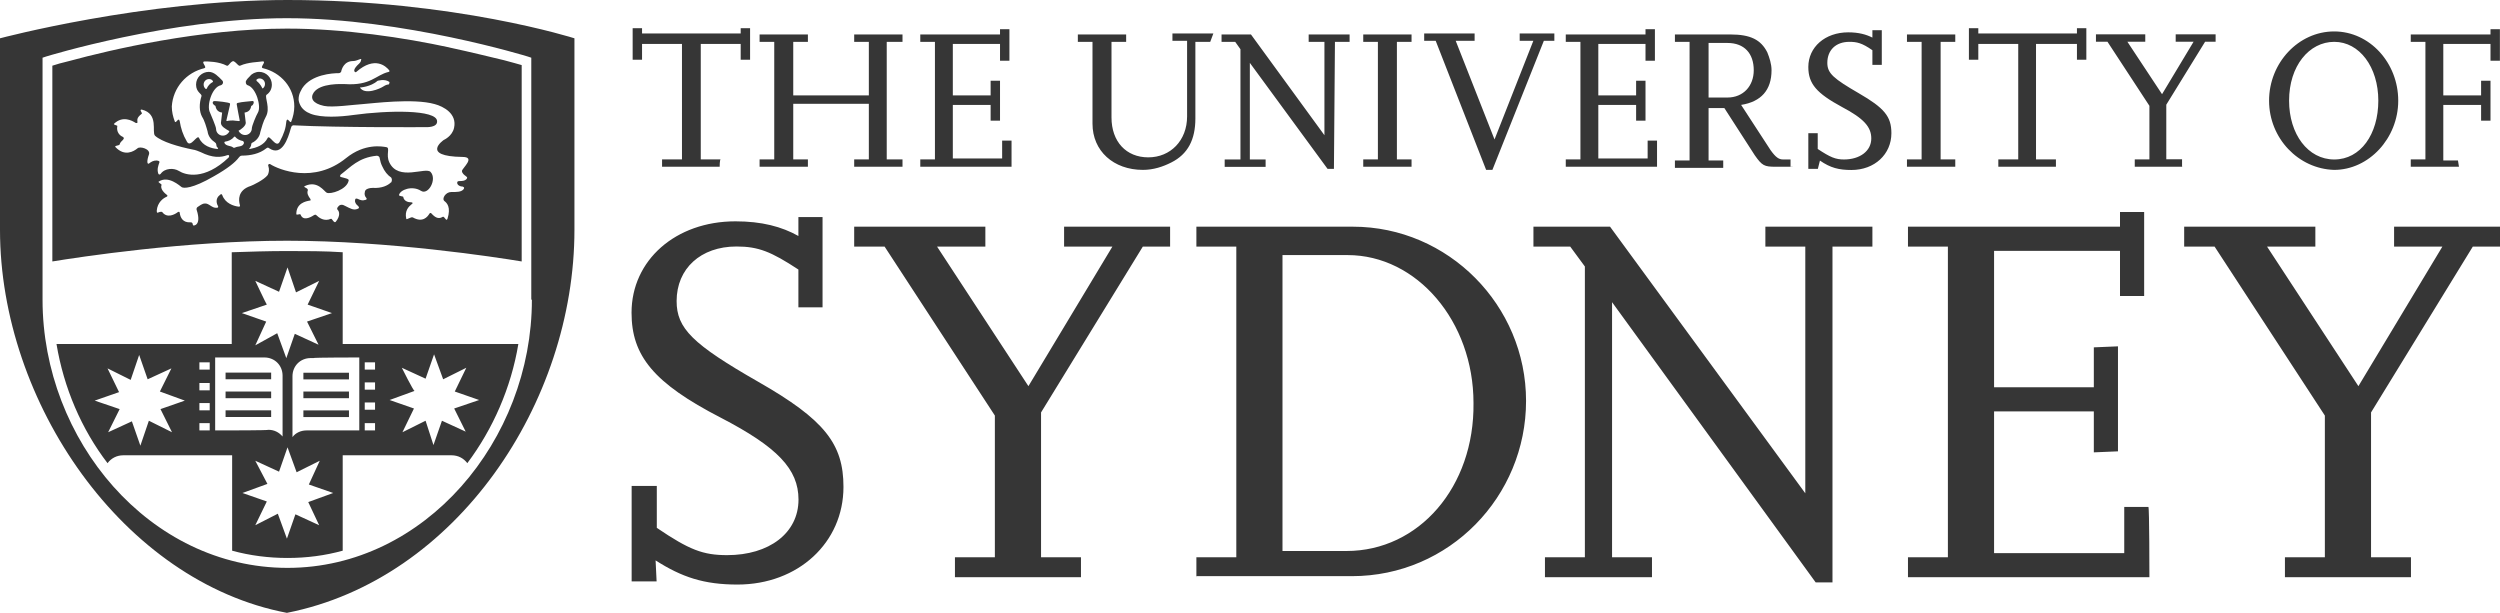 <?xml version="1.0" encoding="UTF-8"?>
<svg id="Artwork" xmlns="http://www.w3.org/2000/svg" viewBox="0 0 247.37 60.63">
  <defs>
    <style>
      .cls-1 {
        fill: #363636;
        stroke-width: 0px;
      }
    </style>
  </defs>
  <g>
    <path class="cls-1" d="M71.22,16.5h-5.71v-.73h1.97V4.35h-3.95v1.56h-.93v-3.12h.93v.52h9.76v-.52h.93v3.12h-.93v-1.56h-3.95v11.42h1.97c-.1,0-.1.73-.1.73ZM89.3,16.5h-4.78v-.73h1.45v-5.5h-7.48v5.5h1.45v.73h-4.78v-.73h1.45V4.14h-1.45v-.73h4.78v.73h-1.45v5.3h7.48v-5.3h-1.45v-.73h4.78v.73h-1.56v11.63h1.56v.73ZM100.1,16.5h-9.04v-.73h1.45V4.14h-1.45v-.73h7.89v-.52h.93v3.12h-.93v-1.66h-4.67v5.09h3.74v-1.45h.93v3.95h-.93v-1.56h-3.74v5.3h4.88v-1.77h.93v2.6h0ZM119.73,4.14h-1.45v7.58c0,2.08-.73,3.53-2.39,4.36-.83.42-1.77.73-2.8.73-2.91,0-4.99-1.87-4.99-4.57V4.14h-1.45v-.73h4.78v.73h-1.45v7.48c0,2.39,1.45,3.95,3.64,3.95s3.84-1.66,3.84-4.05v-7.48h-1.45v-.73h4.05l-.31.83h0ZM131.98,16.71h-.62l-7.69-10.49v9.56h1.56v.73h-4.05v-.73h1.56V4.87l-.52-.73h-1.35v-.73h2.91l7.27,9.97V4.14h-1.56v-.73h4.05v.73h-1.45l-.1,12.57ZM139.67,16.5h-4.78v-.73h1.45V4.14h-1.45v-.73h4.78v.73h-1.45v11.63h1.45v.73ZM147.67,16.81h-.62l-4.99-12.77h-1.14v-.73h4.99v.73h-1.87l3.84,9.76,3.84-9.76h-1.35v-.73h3.43v.73h-1.04l-5.09,12.77h0ZM163.97,16.5h-9.04v-.73h1.45V4.14h-1.45v-.73h7.89v-.52h.93v3.12h-.93v-1.66h-4.67v5.09h3.74v-1.45h.93v3.95h-.93v-1.56h-3.74v5.3h4.88v-1.77h.93v2.6h0ZM177.37,16.5h-1.66c-1.14,0-1.35-.1-2.08-1.14l-3.01-4.67h-1.56v5.19h1.45v.73h-4.78v-.73h1.45V4.14h-1.45v-.73h5.5c1.97,0,3.01.52,3.64,1.77.21.52.42,1.14.42,1.77,0,1.97-1.04,3.12-3.01,3.43l2.91,4.47c.52.73.83.93,1.25.93h.73v.73h.21ZM169.06,9.65h1.87c1.56,0,2.6-1.14,2.6-2.7,0-1.66-.93-2.7-2.6-2.7h-1.87v5.4h0ZM179.86,16.71h-.93v-3.53h.93v1.56c1.25.83,1.77,1.04,2.6,1.04,1.56,0,2.7-.83,2.7-2.08,0-1.14-.73-1.97-2.91-3.12-2.49-1.35-3.32-2.28-3.32-3.95,0-1.97,1.66-3.43,3.95-3.43,1.04,0,1.77.21,2.39.52v-.73h.93v3.43h-.93v-1.45c-1.04-.73-1.56-.83-2.28-.83-1.35,0-2.18.83-2.18,2.08,0,1.04.62,1.56,3.12,3.01s3.22,2.28,3.22,3.95c0,2.08-1.66,3.64-3.95,3.64-1.25,0-2.08-.21-3.12-.93l-.21.83h0ZM193.47,16.5h-4.78v-.73h1.45V4.14h-1.45v-.73h4.78v.73h-1.45v11.63h1.45v.73ZM203.44,16.5h-5.71v-.73h1.97V4.35h-3.95v1.56h-.93v-3.12h.93v.52h9.76v-.52h.93v3.12h-.93v-1.56h-4.05v11.42h1.97v.73ZM216.01,16.5h-4.78v-.73h1.45v-5.3l-4.15-6.34h-1.14v-.73h4.88v.73h-1.77l3.43,5.19,3.12-5.19h-1.77v-.73h3.95v.73h-1.04l-3.84,6.23v5.4h1.56v.73h.1ZM224.52,9.96c0-3.74,2.91-6.85,6.44-6.85s6.34,3.12,6.34,6.85-2.91,6.85-6.34,6.85c-3.53-.1-6.44-3.12-6.44-6.85ZM226.5,9.96c0,3.32,1.87,5.82,4.47,5.82s4.36-2.49,4.36-5.82-1.87-5.82-4.36-5.82-4.47,2.39-4.47,5.82ZM243.32,16.5h-4.78v-.73h1.45V4.14h-1.45v-.73h7.89v-.52h.93v3.12h-.93v-1.66h-4.67v5.09h3.74v-1.45h.93v3.95h-.93v-1.56h-3.74v5.5h1.45l.1.62h0Z"/>
    <path class="cls-1" d="M64.99,57.53h-2.49v-9.45h2.49v4.15c3.22,2.18,4.57,2.7,6.96,2.7,4.15,0,7.06-2.18,7.06-5.5,0-3.01-2.08-5.19-7.69-8.1-6.65-3.43-8.83-6.13-8.83-10.39,0-5.19,4.36-9.04,10.28-9.04,2.6,0,4.57.52,6.23,1.45v-1.87h2.39v8.93h-2.39v-3.74c-2.7-1.77-3.95-2.28-6.13-2.28-3.53,0-5.92,2.18-5.92,5.4,0,2.7,1.56,4.26,8.1,8,6.54,3.74,8.41,6.13,8.41,10.39,0,5.5-4.47,9.66-10.49,9.66-3.32,0-5.5-.73-8.1-2.39l.1,2.08h0ZM106.95,57.11h-12.46v-1.97h3.95v-14.02l-10.91-16.72h-3.01v-1.97h12.98v1.97h-4.78l9.04,13.81,8.31-13.81h-4.78v-1.97h10.49v1.97h-2.7l-10.07,16.41v14.33h3.95v1.97ZM118.38,57.11v-1.97h3.95v-30.74h-3.95v-1.97h15.48c9.45,0,17.14,7.79,17.14,17.24s-7.58,17.34-17.24,17.34h-15.37v.1ZM126.89,54.52h6.34c7.17,0,12.67-6.34,12.57-14.64,0-8.1-5.61-14.64-12.46-14.64h-6.44v29.29h0ZM181.32,57.63h-1.66l-20.15-27.73v25.24h3.95v1.97h-10.59v-1.97h3.95v-28.77l-1.45-1.97h-3.64v-1.97h7.58l19.32,26.38v-24.41h-3.95v-1.97h10.59v1.97h-3.95v33.24h0ZM212.68,57.11h-23.89v-1.97h3.95v-30.74h-3.95v-1.97h20.98v-1.45h2.39v8.31h-2.39v-4.47h-12.46v13.5h9.87v-3.95l2.39-.1v10.39l-2.39.1v-4.05h-9.87v14.02h12.88v-4.57h2.39c.1,0,.1,6.96.1,6.96h0ZM238.55,57.11h-12.46v-1.97h3.95v-14.02l-10.91-16.72h-3.01v-1.97h12.98v1.97h-4.78l9.04,13.81,8.31-13.81h-4.78v-1.97h10.49v1.97h-2.7l-10.07,16.41v14.33h3.95v1.97h0Z"/>
  </g>
  <path class="cls-1" d="M30.02,39.4h4.51v-.66h-4.51v.66ZM30.02,41.27h4.51v-.66h-4.51v.66ZM30.02,37.54h4.51v-.66h-4.51v.66ZM26.83,38.74h-4.51v.66h4.51v-.66ZM26.83,40.6h-4.51v.66h4.51v-.66ZM26.83,36.87h-4.51v.66h4.51v-.66ZM33.93,24.96c-1.8-.12-3.67-.12-5.53-.12s-3.67.06-5.47.12v9.08H5.59c.72,4.33,2.47,8.42,5.05,11.79.36-.48.9-.78,1.56-.78h10.77v9.44c1.74.48,3.61.72,5.47.72v.06-.06c1.92,0,3.73-.24,5.47-.72v-9.44h10.77c.66,0,1.2.3,1.56.78,2.53-3.37,4.33-7.46,5.05-11.79h-17.38v-9.08h0ZM25.26,27.79l2.35,1.08.84-2.41.84,2.47,2.29-1.14-1.14,2.35,2.41.84-2.47.84,1.14,2.29-2.35-1.08-.84,2.41-.9-2.47-2.17,1.2,1.08-2.35-2.41-.84,2.47-.84c-.06-.06-1.14-2.35-1.14-2.35h0ZM17.02,42.77l-2.29-1.14-.84,2.47-.84-2.41-2.35,1.08,1.14-2.29-2.47-.84,2.41-.84-1.14-2.35,2.29,1.14.84-2.47.84,2.41,2.35-1.08-1.14,2.29,2.47.9-2.41.84,1.14,2.29ZM20.75,42.59h-1.02v-.72h1.02v.72ZM20.75,40.6h-1.02v-.72h1.02v.72ZM20.75,38.62h-1.02v-.72h1.02v.72h0ZM20.75,36.57h-1.02v-.72h1.02v.72ZM21.29,42.59v-7.22h4.87c1.02,0,1.8.78,1.8,1.8v6.02c-.36-.42-.84-.66-1.38-.66-.12.06-3.85.06-5.29.06ZM31.58,51.97l-2.35-1.08-.84,2.41-.9-2.47-2.23,1.14,1.14-2.35-2.41-.84,2.47-.9-1.2-2.29,2.35,1.08.84-2.41.9,2.47,2.29-1.14-1.08,2.35,2.41.84-2.47.9,1.08,2.29ZM39.76,36.39l2.35,1.08.84-2.41.9,2.47,2.29-1.14-1.14,2.35,2.41.84-2.47.84,1.14,2.29-2.35-1.08-.84,2.41-.78-2.41-2.29,1.14,1.14-2.35-2.41-.84,2.47-.9c-.12,0-1.26-2.29-1.26-2.29h0ZM36.09,35.85h1.02v.72h-1.02v-.72ZM36.09,37.84h1.02v.72h-1.02v-.72ZM36.09,39.82h1.02v.72h-1.02v-.72ZM36.09,41.87h1.02v.72h-1.02v-.72ZM35.55,35.37v7.22h-5.23c-.54,0-1.08.24-1.38.66v-6.02c0-1.02.78-1.8,1.8-1.8h.3c-.06-.06,4.51-.06,4.51-.06h0ZM44.45,4.69c-4.45-.96-10.35-1.86-16.06-1.86-8.54,0-17.5,2.11-21.47,3.19-.78.18-1.38.36-1.74.48v19.37c2.59-.42,13.17-2.05,23.22-2.05s20.63,1.62,23.22,2.05V6.44c-.36-.12-.9-.24-1.74-.48-1.26-.3-3.19-.78-5.41-1.26h0ZM20.21,6.74c.36-.06-.42-.66.06-.66.3,0,1.38,0,2.17.42.18.06.24-.24.54-.42,0,0,.12-.06.18,0,.3.18.42.48.6.42.78-.36,1.86-.36,2.17-.42.54-.06-.24.54.06.66,1.8.42,3.13,1.92,3.13,3.79,0,.54-.12,1.02-.3,1.5-.12.24-.36-.48-.48-.06-.06.72-.24,1.26-.66,2.05-.36.72-1.02-.78-1.2-.36-.36.72-1.14.96-1.74,1.08-.06,0-.12,0-.06-.06,0,0,.18-.18.18-.42,0,0,0-.06.06-.12.42-.18.78-.6.84-1.08.12-.42.3-1.08.54-1.5.48-.84-.12-1.92.06-2.17.36-.24.54-.6.54-1.02,0-.66-.54-1.26-1.26-1.26-.36,0-.72.18-.9.42l-.06.06c-.12.12-.24.24-.3.36-.12.12-.06.42.12.48.84.24,1.38,2.11,1.02,2.71-.18.3-.6,1.32-.6,1.56,0,.36-.3.66-.66.66-.3,0-.54-.18-.66-.42.24-.12.72-.48.72-.78l-.12-1.02c.42-.06.6-.3.66-.66.06,0,.06-.06.12-.06.12-.12.24-.48-.06-.42-.42.06-.9.06-1.38.18-.06,0-.12.06-.12.12s.24,1.32.3,1.62q0,.06-.06.06c-.18,0-.54-.06-.6-.06s-.42,0-.6.06c0,0-.06,0-.06-.06.06-.3.36-1.56.36-1.56v-.12c-.06-.12-1.32-.24-1.5-.24-.06,0-.12,0-.18.06-.12.18.12.36.24.42.06.36.24.6.66.66,0,.06-.12,1.02-.12,1.02,0,.36.48.6.78.78l.06.06c-.12.24-.36.42-.66.42-.36,0-.66-.3-.66-.66,0-.24-.48-1.32-.6-1.62-.36-.66.18-2.53,1.08-2.71.18-.06.3-.3.12-.48-.36-.36-.78-.84-1.32-.84-.66,0-1.26.54-1.26,1.26,0,.78.6.9.54,1.14-.24.72-.24,1.5.06,2.05.24.36.42,1.02.54,1.44.06.48.36.84.72,1.08.18.12.12.24.18.42.06.06.12.12.12.18.06.06,0,.06-.06.06-.6-.06-1.44-.3-1.8-1.08-.18-.42-.84,1.02-1.2.36-.42-.72-.6-1.32-.72-2.05-.12-.42-.36.3-.48.06-.18-.48-.3-.96-.3-1.5.12-1.86,1.44-3.37,3.25-3.79h0ZM25.38,8v-.12c.06-.06.18-.12.3-.12.3,0,.54.24.54.54,0,.18-.06.3-.18.42-.06.06-.12,0-.12-.06-.12-.24-.3-.48-.54-.66ZM24.12,14.2c-.12.36-.6.24-.9.42h-.12c-.24-.24-.72-.12-.9-.48,0,0,0-.12.06-.12.36-.06.66-.18.9-.48,0,0,.06-.06.12,0,.18.24.48.36.78.42.06.12.12.18.06.24h0ZM20.45,8.78s-.06.06-.12,0c-.12-.12-.18-.24-.18-.42,0-.3.24-.54.54-.54.12,0,.3.06.36.18.06.06,0,.12,0,.12-.24.12-.48.36-.6.66ZM15.52,15.88c-.36,0-.54.12-.78.3-.18.12-.24-.24,0-.9.18-.54-.9-.84-1.14-.6-.36.3-1.26.84-2.17-.12-.18-.18.42-.12.42-.3.06-.24.3-.36.36-.48.06-.06.06-.18-.06-.24-.3-.12-.66-.48-.54-1.08,0-.06-.48-.12-.3-.24.84-.78,1.74-.3,2.11-.06.06,0,.18.06.18-.06,0-.24-.12-.42.42-.84.12-.06-.3-.42,0-.42,1.74.42.96,2.23,1.32,2.59.66.6,2.29,1.08,3.79,1.38.12,0,.6.18.72.24,1.2.6,1.99.54,2.65.3.24-.06.18.18.12.24-2.41,2.29-4.27,1.74-4.93,1.32-.48-.3-1.38-.3-1.8.3-.06.06-.18.12-.24-.06-.12-.42,0-.72.12-1.08.06-.12-.12-.18-.24-.18h0ZM38.68,18.05c-.3.3-.9.6-1.8.54-.36,0-.6.12-.66.18-.12.12-.12.18-.12.24-.06.18,0,.42.12.54s.06.24-.12.24c-.18.06-.36.06-.72-.12-.18-.06-.24,0-.24.12-.06.18.06.42.3.6.12.12.12.24-.12.3-.36.12-.66-.06-1.14-.3-.3-.18-.54-.18-.72.06-.12.12-.12.24-.06.3.18.18.3.6-.18,1.2-.18.18-.36-.36-.48-.3-.66.3-1.2-.12-1.44-.36-.06-.06-.12-.06-.24,0-.36.24-1.08.6-1.32-.06-.06-.12-.42.12-.42-.06,0-1.08.96-1.26,1.32-1.32.12,0,.12-.06.06-.18-.18-.24-.36-.54-.24-.84.06-.24-.54-.3-.3-.42,1.26-.6,1.92.54,2.17.66.36.18,1.99-.3,2.17-1.2.06-.18-.36-.24-.78-.36-.06,0-.12-.12,0-.24.96-.72,1.74-1.68,3.55-1.86.24,0,.3.18.3.24.06.3.12.54.24.78.24.54.54.9.9,1.14.12.18.06.36,0,.48h0ZM46.08,17.44c.18.06.18.18.06.3-.12.12-.3.18-.72.18-.18,0-.18.12-.18.18,0,.18.24.36.54.36.18.06.18.18.06.3-.24.24-.6.24-1.2.24-.54,0-.96.66-.66.9.24.18.66.6.3,1.74-.12.36-.3-.3-.48-.18-.48.3-.84-.06-1.08-.3-.06-.12-.18-.12-.24,0-.18.3-.66.9-1.62.36-.18-.12-.66.3-.66.12-.18-.78.24-1.2.54-1.44.06,0,.18-.18-.06-.18-.3,0-.72-.12-.78-.54,0-.06-.42-.06-.42-.18.12-.54,1.32-.96,2.17-.42.72.48,1.62-1.14.96-1.86-.48-.54-3.19.96-4.09-.96-.36-.78.12-1.44-.3-1.5-.36-.06-2.11-.42-3.97,1.08-3.19,2.59-6.68,1.14-7.52.6-.12-.06-.24.06-.18.18.12.36.06.66-.06.9-.36.48-1.5,1.02-1.68,1.08-1.32.42-1.2,1.44-1.08,1.86.06.12,0,.24-.18.18-.42-.06-1.26-.3-1.56-1.14-.06-.12-.12-.12-.24,0-.48.36-.3.9-.18,1.08.06.12,0,.18-.12.18-.48.06-.78-.48-1.2-.42-.24,0-.54.24-.72.36-.06.06-.12.18-.06.3.48,1.5-.3,1.56-.36,1.5s0-.3-.24-.3c-.78.06-1.02-.48-1.08-.9,0-.12-.06-.18-.18-.12-.3.24-1.08.66-1.56,0-.06-.06-.3,0-.42.06s-.12-.12-.12-.18c.06-.84.66-1.26.96-1.38.12-.06.12-.12.06-.18-.24-.18-.72-.6-.54-1.02,0-.06-.36-.24-.3-.3.96-.66,2.11.42,2.29.54.18.12,1.02.18,3.19-1.08,1.38-.78,2.11-1.38,2.47-1.86.06-.06.12-.18.3-.18.84,0,1.74-.18,2.41-.72.12-.12.24-.06.3,0,1.26.84,1.86-1.02,2.11-1.92.06-.18.06-.3.24-.36,4.57.24,13.17.18,13.17.18,0,0,1.14.06,1.08-.6-.06-1.14-4.81-1.08-8.3-.6-1.26.18-3.13.3-4.21-.12-.48-.18-.84-.48-1.02-.84-.24-.48-.18-.72-.12-1.02.06-.24.18-.42.3-.66.9-1.38,3.01-1.5,3.61-1.5.12,0,.18-.06.24-.12.06-.3.3-1.08,1.2-1.08.24,0,.48-.12.66-.18.12-.06.18,0,.12.06,0,.12-.06.24-.18.36-.6.54-.54.78-.42.84.06.06.12,0,.12,0,1.86-1.62,2.95-.54,3.25-.18.06.06.06.18-.06.18-1.26.3-1.74,1.38-4.33,1.2-.3,0-2.41-.12-3.07.84-.36.54-.12,1.08,1.02,1.32.84.18,2.89-.12,3.85-.18.9-.06,4.99-.6,7.1,0,.9.24,2.23.96,1.92,2.35-.18.84-1.02,1.2-1.02,1.2,0,0-2.35,1.62,1.86,1.68,1.32,0,0,1.08-.06,1.38,0,.24.24.42.42.54h0ZM38.44,8.36c-.12,0-.3.06-.48.18-.36.24-1.86.9-2.35.12,0,0,1.08-.06,1.74-.66,0,0,.72-.24,1.2.12-.06.12,0,.24-.12.24h0ZM28.45,0C14.2,0,0,3.79,0,3.79v18.95c0,17.08,12.21,34.83,28.39,37.9,16.78-3.31,28.45-20.81,28.45-37.9V3.79S44.99,0,28.45,0ZM52.63,29.66c0,13.9-10.59,26.53-24.18,26.53-13.65,0-24.24-12.63-24.24-26.53V5.71l.36-.12S16.84,1.8,28.39,1.8s23.82,3.79,23.82,3.79l.36.12v23.94h.06Z"/>
</svg>